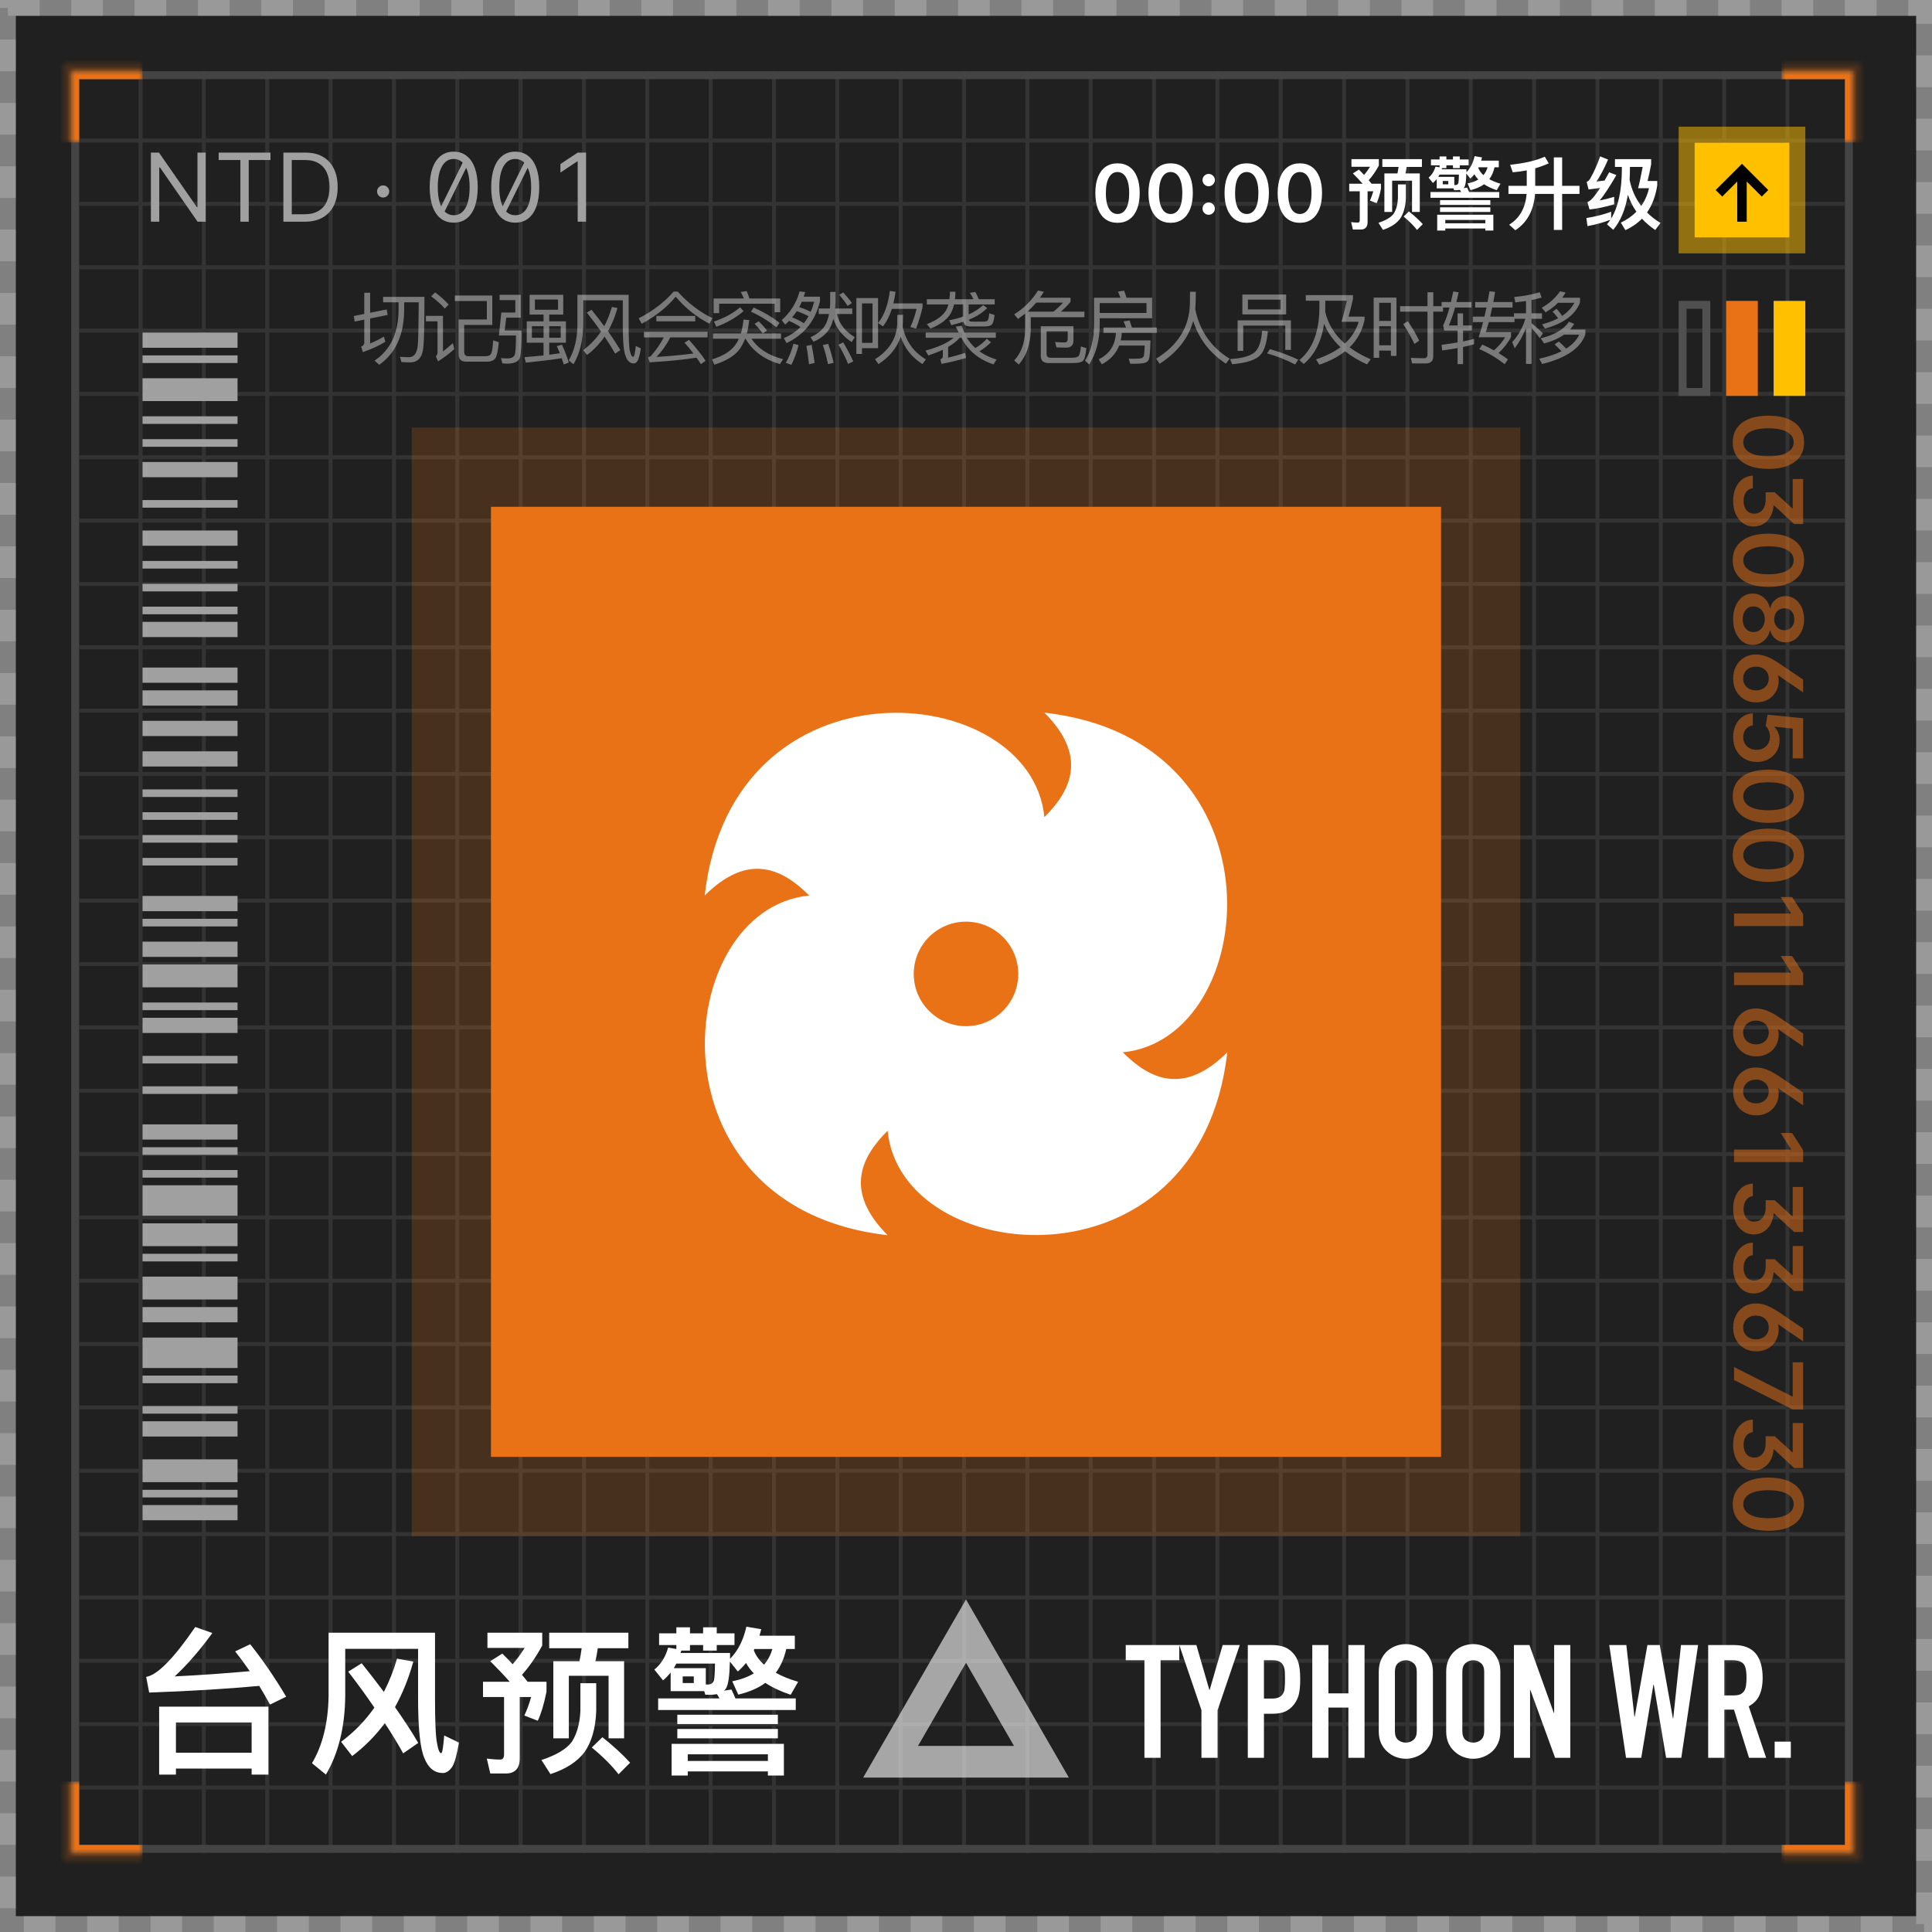 <svg width="244" height="244" viewBox="0 0 244 244" fill="none" xmlns="http://www.w3.org/2000/svg">
<rect x="0" y="0" width="244" height="244" fill="#808080" stroke="none"/>
<rect width="240" height="240" transform="translate(2 2)" fill="#202020"/>
<rect x="1" y="1" width="242" height="242" stroke="white" stroke-opacity="0.2" stroke-width="2" stroke-dasharray="4 4"/>
<line x1="9.5" y1="234" x2="9.5" y2="9" stroke="#444444"/>
<line x1="17.75" y1="234" x2="17.75" y2="9" stroke="#333333" stroke-width="0.5"/>
<line x1="25.75" y1="234" x2="25.75" y2="9" stroke="#333333" stroke-width="0.5"/>
<line x1="33.75" y1="234" x2="33.75" y2="9" stroke="#333333" stroke-width="0.5"/>
<line x1="41.75" y1="234" x2="41.75" y2="9" stroke="#333333" stroke-width="0.5"/>
<line x1="49.75" y1="234" x2="49.75" y2="9" stroke="#333333" stroke-width="0.5"/>
<line x1="57.75" y1="234" x2="57.75" y2="9" stroke="#333333" stroke-width="0.5"/>
<line x1="65.75" y1="234" x2="65.75" y2="9" stroke="#333333" stroke-width="0.5"/>
<line x1="73.75" y1="234" x2="73.75" y2="9" stroke="#333333" stroke-width="0.5"/>
<line x1="81.75" y1="234" x2="81.75" y2="9" stroke="#333333" stroke-width="0.5"/>
<line x1="89.75" y1="234" x2="89.75" y2="9" stroke="#333333" stroke-width="0.5"/>
<line x1="97.75" y1="234" x2="97.75" y2="9" stroke="#333333" stroke-width="0.5"/>
<line x1="105.75" y1="234" x2="105.75" y2="9" stroke="#333333" stroke-width="0.5"/>
<line x1="113.75" y1="234" x2="113.75" y2="9" stroke="#333333" stroke-width="0.5"/>
<line x1="121.75" y1="234" x2="121.75" y2="9" stroke="#333333" stroke-width="0.5"/>
<line x1="129.75" y1="234" x2="129.75" y2="9" stroke="#333333" stroke-width="0.5"/>
<line x1="137.75" y1="234" x2="137.75" y2="9" stroke="#333333" stroke-width="0.5"/>
<line x1="145.75" y1="234" x2="145.75" y2="9" stroke="#333333" stroke-width="0.5"/>
<line x1="153.75" y1="234" x2="153.75" y2="9" stroke="#333333" stroke-width="0.5"/>
<line x1="161.75" y1="234" x2="161.75" y2="9" stroke="#333333" stroke-width="0.5"/>
<line x1="169.75" y1="234" x2="169.75" y2="9" stroke="#333333" stroke-width="0.5"/>
<line x1="177.75" y1="234" x2="177.75" y2="9" stroke="#333333" stroke-width="0.5"/>
<line x1="185.75" y1="234" x2="185.75" y2="9" stroke="#333333" stroke-width="0.5"/>
<line x1="193.75" y1="234" x2="193.75" y2="9" stroke="#333333" stroke-width="0.5"/>
<line x1="201.75" y1="234" x2="201.75" y2="9" stroke="#333333" stroke-width="0.5"/>
<line x1="209.75" y1="234" x2="209.75" y2="9" stroke="#333333" stroke-width="0.5"/>
<line x1="217.75" y1="234" x2="217.75" y2="9" stroke="#333333" stroke-width="0.5"/>
<line x1="225.75" y1="234" x2="225.75" y2="9" stroke="#333333" stroke-width="0.5"/>
<line x1="233.5" y1="234" x2="233.5" y2="9" stroke="#444444"/>
<line x1="10" y1="9.5" x2="234" y2="9.5" stroke="#444444"/>
<line x1="10" y1="17.75" x2="233" y2="17.75" stroke="#333333" stroke-width="0.5"/>
<line x1="10" y1="25.75" x2="233" y2="25.75" stroke="#333333" stroke-width="0.5"/>
<line x1="10" y1="33.75" x2="233" y2="33.75" stroke="#333333" stroke-width="0.5"/>
<line x1="10" y1="41.75" x2="233" y2="41.75" stroke="#333333" stroke-width="0.5"/>
<line x1="10" y1="49.75" x2="233" y2="49.75" stroke="#333333" stroke-width="0.5"/>
<line x1="10" y1="57.75" x2="233" y2="57.75" stroke="#333333" stroke-width="0.5"/>
<line x1="10" y1="65.75" x2="233" y2="65.75" stroke="#333333" stroke-width="0.5"/>
<line x1="10" y1="73.75" x2="233" y2="73.75" stroke="#333333" stroke-width="0.5"/>
<line x1="10" y1="81.75" x2="233" y2="81.75" stroke="#333333" stroke-width="0.5"/>
<line x1="10" y1="89.75" x2="233" y2="89.75" stroke="#333333" stroke-width="0.5"/>
<line x1="10" y1="97.75" x2="233" y2="97.75" stroke="#333333" stroke-width="0.5"/>
<line x1="10" y1="105.75" x2="233" y2="105.75" stroke="#333333" stroke-width="0.5"/>
<line x1="10" y1="113.75" x2="233" y2="113.75" stroke="#333333" stroke-width="0.5"/>
<line x1="10" y1="121.75" x2="233" y2="121.75" stroke="#333333" stroke-width="0.5"/>
<line x1="10" y1="129.75" x2="233" y2="129.75" stroke="#333333" stroke-width="0.5"/>
<line x1="10" y1="137.75" x2="233" y2="137.75" stroke="#333333" stroke-width="0.5"/>
<line x1="10" y1="145.75" x2="233" y2="145.75" stroke="#333333" stroke-width="0.5"/>
<line x1="10" y1="153.75" x2="233" y2="153.75" stroke="#333333" stroke-width="0.5"/>
<line x1="10" y1="161.75" x2="233" y2="161.75" stroke="#333333" stroke-width="0.5"/>
<line x1="10" y1="169.75" x2="233" y2="169.75" stroke="#333333" stroke-width="0.5"/>
<line x1="10" y1="177.75" x2="233" y2="177.75" stroke="#333333" stroke-width="0.5"/>
<line x1="10" y1="185.75" x2="233" y2="185.75" stroke="#333333" stroke-width="0.5"/>
<line x1="10" y1="193.75" x2="233" y2="193.75" stroke="#333333" stroke-width="0.5"/>
<line x1="10" y1="201.75" x2="233" y2="201.75" stroke="#333333" stroke-width="0.5"/>
<line x1="10" y1="209.75" x2="233" y2="209.75" stroke="#333333" stroke-width="0.5"/>
<line x1="10" y1="217.75" x2="233" y2="217.75" stroke="#333333" stroke-width="0.5"/>
<line x1="10" y1="225.75" x2="233" y2="225.75" stroke="#333333" stroke-width="0.5"/>
<line x1="10" y1="233.5" x2="234" y2="233.5" stroke="#444444"/>
<mask id="path-60-inside-1_220_1137" fill="white">
<path d="M9 9H18V18H9V9Z"/>
</mask>
<path d="M9 9V8H8V9H9ZM9 10H18V8H9V10ZM10 18V9H8V18H10Z" fill="#EA7216" mask="url(#path-60-inside-1_220_1137)"/>
<mask id="path-62-inside-2_220_1137" fill="white">
<path d="M8 8H18V18H8V8Z"/>
</mask>
<path d="M8 8V7H7V8H8ZM8 9H18V7H8V9ZM9 18V8H7V18H9Z" fill="#EA7216" fill-opacity="0.2" mask="url(#path-62-inside-2_220_1137)"/>
<mask id="path-64-inside-3_220_1137" fill="white">
<path d="M234 9H225V18H234V9Z"/>
</mask>
<path d="M234 9V8H235V9H234ZM234 10H225V8H234V10ZM233 18V9H235V18H233Z" fill="#EA7216" mask="url(#path-64-inside-3_220_1137)"/>
<mask id="path-66-inside-4_220_1137" fill="white">
<path d="M235 8H225V18H235V8Z"/>
</mask>
<path d="M235 8V7H236V8H235ZM235 9H225V7H235V9ZM234 18V8H236V18H234Z" fill="#EA7216" fill-opacity="0.2" mask="url(#path-66-inside-4_220_1137)"/>
<mask id="path-68-inside-5_220_1137" fill="white">
<path d="M234 234H225V225H234V234Z"/>
</mask>
<path d="M234 234V235H235V234H234ZM234 233H225V235H234V233ZM233 225V234H235V225H233Z" fill="#EA7216" mask="url(#path-68-inside-5_220_1137)"/>
<mask id="path-70-inside-6_220_1137" fill="white">
<path d="M235 235H225V225H235V235Z"/>
</mask>
<path d="M235 235V236H236V235H235ZM235 234H225V236H235V234ZM234 225V235H236V225H234Z" fill="#EA7216" fill-opacity="0.2" mask="url(#path-70-inside-6_220_1137)"/>
<mask id="path-72-inside-7_220_1137" fill="white">
<path d="M9 234H18V225H9V234Z"/>
</mask>
<path d="M9 234V235H8V234H9ZM9 233H18V235H9V233ZM10 225V234H8V225H10Z" fill="#EA7216" mask="url(#path-72-inside-7_220_1137)"/>
<mask id="path-74-inside-8_220_1137" fill="white">
<path d="M8 235H18V225H8V235Z"/>
</mask>
<path d="M8 235V236H7V235H8ZM8 234H18V236H8V234ZM9 225V235H7V225H9Z" fill="#EA7216" fill-opacity="0.2" mask="url(#path-74-inside-8_220_1137)"/>
<path d="M25.977 19.273V28H24.954L20.199 21.148H20.114V28H19.057V19.273H20.079L24.852 26.142H24.938V19.273H25.977ZM27.615 20.21V19.273H34.16V20.21H31.416V28H30.359V20.21H27.615ZM38.484 28H35.791V19.273H38.604C39.45 19.273 40.175 19.447 40.777 19.797C41.379 20.143 41.841 20.642 42.162 21.293C42.483 21.94 42.644 22.716 42.644 23.619C42.644 24.528 42.481 25.311 42.158 25.967C41.834 26.621 41.362 27.124 40.743 27.476C40.124 27.825 39.371 28 38.484 28ZM36.848 27.062H38.416C39.138 27.062 39.736 26.923 40.21 26.645C40.685 26.366 41.038 25.97 41.271 25.456C41.504 24.942 41.621 24.329 41.621 23.619C41.621 22.915 41.506 22.308 41.276 21.8C41.045 21.288 40.702 20.896 40.244 20.624C39.787 20.348 39.217 20.21 38.535 20.21H36.848V27.062ZM48.388 24.949C48.178 24.949 47.997 24.874 47.847 24.723C47.696 24.572 47.621 24.392 47.621 24.182C47.621 23.972 47.696 23.791 47.847 23.641C47.997 23.49 48.178 23.415 48.388 23.415C48.598 23.415 48.778 23.49 48.929 23.641C49.08 23.791 49.155 23.972 49.155 24.182C49.155 24.321 49.119 24.449 49.048 24.565C48.98 24.682 48.888 24.776 48.771 24.847C48.658 24.915 48.53 24.949 48.388 24.949ZM58.613 20.176L59.158 20.619L55.954 27.114L55.443 26.619L58.613 20.176ZM57.3 28.119C56.658 28.119 56.111 27.945 55.66 27.595C55.208 27.243 54.863 26.733 54.624 26.065C54.386 25.395 54.266 24.585 54.266 23.636C54.266 22.693 54.386 21.888 54.624 21.22C54.866 20.55 55.212 20.038 55.664 19.686C56.119 19.331 56.664 19.153 57.3 19.153C57.937 19.153 58.481 19.331 58.932 19.686C59.387 20.038 59.734 20.55 59.972 21.22C60.214 21.888 60.334 22.693 60.334 23.636C60.334 24.585 60.215 25.395 59.977 26.065C59.738 26.733 59.393 27.243 58.941 27.595C58.489 27.945 57.943 28.119 57.3 28.119ZM57.3 27.182C57.937 27.182 58.431 26.875 58.783 26.261C59.136 25.648 59.312 24.773 59.312 23.636C59.312 22.881 59.231 22.237 59.069 21.706C58.91 21.175 58.68 20.77 58.379 20.491C58.08 20.213 57.721 20.074 57.3 20.074C56.67 20.074 56.177 20.385 55.822 21.007C55.467 21.626 55.289 22.503 55.289 23.636C55.289 24.392 55.369 25.034 55.528 25.562C55.687 26.091 55.916 26.493 56.214 26.768C56.515 27.044 56.877 27.182 57.3 27.182ZM66.382 20.176L66.928 20.619L63.723 27.114L63.212 26.619L66.382 20.176ZM65.07 28.119C64.428 28.119 63.881 27.945 63.429 27.595C62.978 27.243 62.633 26.733 62.394 26.065C62.155 25.395 62.036 24.585 62.036 23.636C62.036 22.693 62.155 21.888 62.394 21.22C62.635 20.55 62.982 20.038 63.434 19.686C63.888 19.331 64.434 19.153 65.07 19.153C65.706 19.153 66.25 19.331 66.702 19.686C67.157 20.038 67.503 20.55 67.742 21.22C67.983 21.888 68.104 22.693 68.104 23.636C68.104 24.585 67.985 25.395 67.746 26.065C67.507 26.733 67.162 27.243 66.711 27.595C66.259 27.945 65.712 28.119 65.07 28.119ZM65.07 27.182C65.706 27.182 66.201 26.875 66.553 26.261C66.905 25.648 67.081 24.773 67.081 23.636C67.081 22.881 67 22.237 66.838 21.706C66.679 21.175 66.449 20.77 66.148 20.491C65.85 20.213 65.49 20.074 65.07 20.074C64.439 20.074 63.946 20.385 63.591 21.007C63.236 21.626 63.059 22.503 63.059 23.636C63.059 24.392 63.138 25.034 63.297 25.562C63.456 26.091 63.685 26.493 63.983 26.768C64.284 27.044 64.647 27.182 65.07 27.182ZM74.016 19.273V28H72.959V20.381H72.908L70.777 21.796V20.722L72.959 19.273H74.016Z" fill="#A0A0A0"/>
<rect x="214" y="18" width="12" height="12" fill="#FFC000"/>
<rect x="213" y="17" width="14" height="14" stroke="#FFC000" stroke-opacity="0.5" stroke-width="2"/>
<path d="M219.402 28V22.925L217.509 24.825L216.678 24.001L220.002 20.685L223.319 24.001L222.502 24.825L220.602 22.925V28H219.402Z" fill="black"/>
<rect x="62" y="64" width="120" height="120" fill="#EA7216"/>
<rect x="57" y="59" width="130" height="130" stroke="#EA7216" stroke-opacity="0.2" stroke-width="10"/>
<path d="M33.9 215.54H20.1V224.12H22.22V223.36H31.78V224.12H33.9V215.54ZM22.22 221.36V217.54H31.78V221.36H22.22ZM18.84 213.76C23.94 213.58 28.58 213.3 32.74 212.92C33.2 213.68 33.66 214.46 34.1 215.28L36.14 214.28C34.7 211.86 33.2 209.66 31.6 207.66L29.7 208.56C30.32 209.34 30.94 210.18 31.54 211.06C28.46 211.34 25.3 211.56 22.06 211.72C23.7 210.2 25.28 208.36 26.82 206.24L24.66 205.48C21.94 209.46 19.86 211.56 18.46 211.78L18.84 213.76ZM45.68 210.06L43.98 211.12C45.18 212.68 46.28 214.18 47.28 215.66C46.14 217.3 44.74 218.74 43.08 219.98L44.48 221.78C46.04 220.6 47.42 219.22 48.6 217.62C49.46 218.94 50.24 220.2 50.92 221.44L52.82 220.12C52.02 218.74 51.04 217.24 49.88 215.6C50.84 213.88 51.62 211.96 52.2 209.84L50.14 209.48C49.72 210.96 49.16 212.36 48.48 213.68C47.62 212.52 46.68 211.32 45.68 210.06ZM41.5 206.2V214.2C41.44 217.6 40.74 220.44 39.4 222.68L41.16 224.12C42.74 221.44 43.56 218.14 43.6 214.2V208.24H52.8V214.46C52.8 218.26 53.06 220.76 53.58 222C54.08 223.28 54.86 223.92 55.94 223.92C56.36 223.92 56.74 223.66 57.1 223.16C57.42 222.66 57.7 221.64 57.96 220.08L56.1 219.18C55.98 220.66 55.86 221.42 55.72 221.42C55.52 221.42 55.34 221 55.2 220.18C55.02 219.34 54.94 217.42 54.94 214.46V206.2H41.5ZM69.36 206.2V208.16H73.46C73.38 208.72 73.3 209.28 73.18 209.8H69.88V219.54H71.84V211.64H76.86V219.54H78.82V209.8H75.2C75.32 209.28 75.42 208.72 75.5 208.16H79.36V206.2H69.36ZM76.08 219.4L74.74 220.7C76.2 221.9 77.32 223.04 78.12 224.08L79.58 222.62C78.62 221.56 77.44 220.48 76.08 219.4ZM73.3 212.58V216.1C73.22 217.7 72.86 218.98 72.22 219.98C71.54 220.9 70.26 221.66 68.38 222.28L69.52 224.06C71.48 223.42 72.92 222.48 73.82 221.28C74.72 220 75.22 218.26 75.3 216.1V212.58H73.3ZM63.44 208.84L61.92 209.8C62.84 210.72 63.66 211.58 64.38 212.4H61V214.32H63.66V221.58C63.66 222 63.5 222.22 63.18 222.22C62.64 222.22 62.08 222.18 61.48 222.1L61.92 223.98H63.88C65.04 223.98 65.64 223.34 65.64 222.08V214.32H67.08C66.82 215.22 66.54 216 66.22 216.66L67.92 217.32C68.34 216.44 68.7 215.22 69.02 213.66V212.4H66.64C66.42 212.12 66.18 211.82 65.92 211.52C66.84 210.5 67.7 209.26 68.48 207.82V206.2H61.56V208.12H66.26C65.78 208.88 65.28 209.58 64.74 210.18C64.34 209.74 63.92 209.3 63.44 208.84ZM83.24 206.28V207.76H85.42V208.26L84.38 208.08C84.06 209.24 83.48 210.18 82.64 210.86L83.74 212.22C84.08 211.94 84.4 211.6 84.7 211.24V213.58H88.94L89.08 214.04H89.9C90.1 214.02 90.32 214 90.54 213.96C90.66 214.12 90.76 214.3 90.86 214.5H83.12V215.96H100.5V214.5H92.88C92.72 214.1 92.54 213.72 92.38 213.38L91.44 213.52C91.54 213.44 91.62 213.34 91.7 213.22C91.98 212.76 92.14 211.64 92.18 209.84L93.18 211.1C93.54 210.78 93.9 210.42 94.22 210.02C94.46 210.48 94.8 210.92 95.2 211.34C94.48 211.78 93.56 212.12 92.48 212.34L93.24 214.02C94.58 213.7 95.72 213.22 96.66 212.54C97.54 213.12 98.6 213.62 99.86 214.04L100.8 212.4C99.7 212.08 98.76 211.7 97.98 211.26C98.6 210.42 99.04 209.42 99.3 208.26H100.38V206.58H95.92C96 206.32 96.06 206.04 96.14 205.76L94.26 205.44C93.9 207.1 93.22 208.46 92.2 209.5V208.76H85.96C85.98 208.68 86 208.58 86.04 208.46H87.14V207.76H88.8V208.46H90.52V207.76H92.76V206.28H90.52V205.52H88.8V206.28H87.14V205.52H85.42V206.28H83.24ZM89.14 212.74V210.68H85.1C85.2 210.5 85.3 210.3 85.42 210.1H90.3C90.28 211.22 90.24 211.92 90.16 212.24C90.06 212.54 89.84 212.7 89.52 212.74H89.14ZM87.62 212.56H86.22V211.72H87.62V212.56ZM95.28 208.26H97.54C97.34 209 96.98 209.66 96.5 210.24C95.9 209.7 95.46 209.1 95.2 208.42C95.22 208.38 95.24 208.32 95.28 208.26ZM85.54 216.56V217.74H98.24V216.56H85.54ZM85.54 218.36V219.54H98.24V218.36H85.54ZM99 220.24H84.82V224.24H86.86V223.72H96.98V224.24H99V220.24ZM86.86 222.4V221.56H96.98V222.4H86.86Z" fill="white"/>
<path d="M144.534 222V209.68H142.174V207.76H148.934V209.68H146.574V222H144.534ZM151.735 222V215.98L148.935 207.76H151.095L152.735 213.42H152.775L154.415 207.76H156.575L153.775 215.98V222H151.735ZM157.589 222V207.76H160.649C161.209 207.76 161.702 207.833 162.129 207.98C162.556 208.127 162.942 208.387 163.289 208.76C163.636 209.133 163.876 209.573 164.009 210.08C164.142 210.573 164.209 211.247 164.209 212.1C164.209 212.74 164.169 213.28 164.089 213.72C164.022 214.16 163.869 214.573 163.629 214.96C163.349 215.427 162.976 215.793 162.509 216.06C162.042 216.313 161.429 216.44 160.669 216.44H159.629V222H157.589ZM159.629 209.68V214.52H160.609C161.022 214.52 161.342 214.46 161.569 214.34C161.796 214.22 161.962 214.053 162.069 213.84C162.176 213.64 162.236 213.393 162.249 213.1C162.276 212.807 162.289 212.48 162.289 212.12C162.289 211.787 162.282 211.473 162.269 211.18C162.256 210.873 162.196 210.607 162.089 210.38C161.982 210.153 161.822 209.98 161.609 209.86C161.396 209.74 161.089 209.68 160.689 209.68H159.629ZM165.733 222V207.76H167.773V213.86H170.293V207.76H172.333V222H170.293V215.66H167.773V222H165.733ZM174.129 211.12C174.129 210.547 174.229 210.04 174.429 209.6C174.629 209.16 174.896 208.793 175.229 208.5C175.549 208.22 175.909 208.007 176.309 207.86C176.722 207.713 177.136 207.64 177.549 207.64C177.962 207.64 178.369 207.713 178.769 207.86C179.182 208.007 179.556 208.22 179.889 208.5C180.209 208.793 180.469 209.16 180.669 209.6C180.869 210.04 180.969 210.547 180.969 211.12V218.64C180.969 219.24 180.869 219.753 180.669 220.18C180.469 220.607 180.209 220.96 179.889 221.24C179.556 221.533 179.182 221.753 178.769 221.9C178.369 222.047 177.962 222.12 177.549 222.12C177.136 222.12 176.722 222.047 176.309 221.9C175.909 221.753 175.549 221.533 175.229 221.24C174.896 220.96 174.629 220.607 174.429 220.18C174.229 219.753 174.129 219.24 174.129 218.64V211.12ZM176.169 218.64C176.169 219.133 176.302 219.5 176.569 219.74C176.849 219.967 177.176 220.08 177.549 220.08C177.922 220.08 178.242 219.967 178.509 219.74C178.789 219.5 178.929 219.133 178.929 218.64V211.12C178.929 210.627 178.789 210.267 178.509 210.04C178.242 209.8 177.922 209.68 177.549 209.68C177.176 209.68 176.849 209.8 176.569 210.04C176.302 210.267 176.169 210.627 176.169 211.12V218.64ZM182.645 211.12C182.645 210.547 182.745 210.04 182.945 209.6C183.145 209.16 183.411 208.793 183.745 208.5C184.065 208.22 184.425 208.007 184.825 207.86C185.238 207.713 185.651 207.64 186.065 207.64C186.478 207.64 186.885 207.713 187.285 207.86C187.698 208.007 188.071 208.22 188.405 208.5C188.725 208.793 188.985 209.16 189.185 209.6C189.385 210.04 189.485 210.547 189.485 211.12V218.64C189.485 219.24 189.385 219.753 189.185 220.18C188.985 220.607 188.725 220.96 188.405 221.24C188.071 221.533 187.698 221.753 187.285 221.9C186.885 222.047 186.478 222.12 186.065 222.12C185.651 222.12 185.238 222.047 184.825 221.9C184.425 221.753 184.065 221.533 183.745 221.24C183.411 220.96 183.145 220.607 182.945 220.18C182.745 219.753 182.645 219.24 182.645 218.64V211.12ZM184.685 218.64C184.685 219.133 184.818 219.5 185.085 219.74C185.365 219.967 185.691 220.08 186.065 220.08C186.438 220.08 186.758 219.967 187.025 219.74C187.305 219.5 187.445 219.133 187.445 218.64V211.12C187.445 210.627 187.305 210.267 187.025 210.04C186.758 209.8 186.438 209.68 186.065 209.68C185.691 209.68 185.365 209.8 185.085 210.04C184.818 210.267 184.685 210.627 184.685 211.12V218.64ZM191.2 222V207.76H193.16L196.24 216.34H196.28V207.76H198.32V222H196.4L193.28 213.44H193.24V222H191.2ZM214.458 207.76L212.338 222H210.418L208.858 212.76H208.818L207.278 222H205.358L203.238 207.76H205.398L206.418 216.8H206.458L208.058 207.76H209.618L211.278 217.02H211.318L212.298 207.76H214.458ZM217.773 209.68V214.12H218.933C219.293 214.12 219.58 214.073 219.793 213.98C220.007 213.873 220.173 213.727 220.293 213.54C220.4 213.353 220.473 213.127 220.513 212.86C220.553 212.58 220.573 212.26 220.573 211.9C220.573 211.54 220.553 211.227 220.513 210.96C220.473 210.68 220.393 210.44 220.273 210.24C220.02 209.867 219.54 209.68 218.833 209.68H217.773ZM215.733 222V207.76H219.013C221.413 207.76 222.613 209.153 222.613 211.94C222.613 212.78 222.48 213.493 222.213 214.08C221.96 214.667 221.507 215.14 220.853 215.5L223.053 222H220.893L218.993 215.92H217.773V222H215.733ZM224.129 222V219.96H226.169V222H224.129Z" fill="white"/>
<path d="M50.335 38.18V39.2C50.305 42.11 49.295 44.22 47.305 45.54L47.895 46.07C49.955 44.62 51.005 42.33 51.045 39.2V38.18H52.885C52.865 41.2 52.825 43 52.765 43.6C52.665 44.6 52.295 45.11 51.665 45.11C51.345 45.11 50.955 45.09 50.515 45.07L50.695 45.73C51.195 45.75 51.555 45.77 51.775 45.77C52.775 45.77 53.345 45.14 53.465 43.88C53.555 43.07 53.605 40.94 53.605 37.49H48.385V38.18H50.335ZM48.835 39.08L46.745 39.5V36.97H46.005V39.65L44.685 39.91L44.795 40.61L46.005 40.37V43.26C46.005 43.5 45.875 43.67 45.615 43.77L45.825 44.47C46.965 44.08 47.905 43.64 48.665 43.16L48.485 42.51C47.905 42.85 47.325 43.14 46.745 43.38V40.22L48.955 39.78L48.835 39.08ZM62.995 43.22L62.285 42.98C62.235 43.78 62.165 44.31 62.065 44.58C61.955 44.85 61.705 44.99 61.315 44.99H59.135C58.795 44.98 58.625 44.8 58.625 44.46V41.04H62.175V37.32H57.445V38.02H61.485V40.35H57.925V44.72C57.925 45.36 58.235 45.68 58.855 45.68H61.445C62.005 45.68 62.385 45.52 62.575 45.22C62.765 44.91 62.905 44.24 62.995 43.22ZM54.955 36.93L54.455 37.42C55.175 37.96 55.755 38.48 56.175 38.97L56.665 38.47C56.205 37.95 55.635 37.44 54.955 36.93ZM53.785 39.89V40.58H55.255V44.57C55.255 44.73 55.185 44.87 55.045 44.99L55.325 45.64C56.045 45.18 56.735 44.67 57.375 44.09L57.195 43.33C56.755 43.73 56.335 44.09 55.945 44.39V39.89H53.785ZM66.525 40.58V43.28H68.645V44.89C67.865 44.97 67.055 45.05 66.235 45.11L66.405 45.8C68.005 45.64 69.525 45.46 70.945 45.24C71.035 45.5 71.125 45.76 71.205 46.03L71.835 45.79C71.635 45.11 71.345 44.35 70.975 43.53L70.325 43.71C70.455 44.01 70.585 44.31 70.705 44.61C70.275 44.67 69.825 44.74 69.365 44.8V43.28H71.475V40.58H69.365V39.73H71.135V37.23H66.885V39.73H68.645V40.58H66.525ZM70.815 42.66H69.365V41.2H70.815V42.66ZM68.645 42.66H67.175V41.2H68.645V42.66ZM63.935 40.12H65.765V37.23H63.095V37.9H65.085V39.47H63.315L63.005 42.37H65.165C65.165 43.56 65.115 44.34 65.035 44.72C64.945 45.08 64.615 45.27 64.055 45.27C63.795 45.27 63.535 45.25 63.275 45.23L63.445 45.89C63.705 45.91 63.955 45.93 64.215 45.93C65.085 45.89 65.585 45.59 65.705 45.02C65.805 44.5 65.865 43.4 65.865 41.74H63.735L63.935 40.12ZM70.475 39.12H67.555V37.83H70.475V39.12ZM74.705 39.12L74.115 39.48C74.765 40.3 75.365 41.09 75.905 41.86C75.305 42.76 74.555 43.54 73.665 44.22L74.145 44.83C75.005 44.18 75.735 43.41 76.355 42.51C76.855 43.25 77.295 43.97 77.695 44.66L78.345 44.22C77.915 43.49 77.395 42.69 76.785 41.83C77.285 40.95 77.685 39.97 77.985 38.89L77.275 38.77C77.035 39.63 76.715 40.44 76.315 41.19C75.825 40.53 75.285 39.84 74.705 39.12ZM72.925 37.23V41.11C72.895 42.87 72.525 44.34 71.825 45.51L72.425 46C73.215 44.68 73.625 43.05 73.645 41.11V37.93H78.655V41.23C78.655 43.11 78.765 44.35 79.005 44.96C79.225 45.58 79.565 45.9 80.045 45.9C80.225 45.9 80.395 45.78 80.545 45.54C80.685 45.26 80.815 44.75 80.935 44L80.295 43.69C80.205 44.6 80.095 45.06 79.965 45.06C79.805 45.06 79.675 44.83 79.565 44.38C79.445 43.92 79.395 42.87 79.395 41.23V37.23H72.925ZM85.075 36.83C83.895 38.18 82.425 39.3 80.665 40.2L81.045 40.89C82.825 39.93 84.255 38.79 85.335 37.47C86.515 38.87 87.925 40.01 89.585 40.88L89.975 40.19C88.325 39.37 86.865 38.25 85.595 36.83H85.075ZM82.895 39.9V40.58H87.805V39.9H82.895ZM81.325 41.91V42.61H83.835C83.405 43.43 82.865 44.2 82.225 44.94C82.145 45.02 82.025 45.08 81.845 45.13L82.045 45.76C84.435 45.62 86.405 45.42 87.965 45.17C88.165 45.45 88.345 45.72 88.515 45.99L89.115 45.57C88.625 44.82 87.925 43.94 87.015 42.92L86.455 43.28C86.865 43.74 87.235 44.2 87.575 44.64C86.095 44.84 84.545 44.98 82.915 45.08C83.595 44.37 84.175 43.55 84.655 42.61H89.365V41.91H81.325ZM95.185 38.84L94.835 39.37C95.935 39.85 97.015 40.51 98.075 41.34L98.455 40.76C97.465 40.01 96.375 39.37 95.185 38.84ZM93.475 38.81C92.605 39.56 91.505 40.16 90.165 40.61L90.475 41.27C91.855 40.75 92.995 40.09 93.905 39.3L93.475 38.81ZM95.815 40.57L95.295 40.9C95.725 41.34 96.065 41.74 96.325 42.11H94.325C94.465 41.59 94.555 41.03 94.615 40.42L93.895 40.36C93.835 41.01 93.725 41.59 93.565 42.11H90.045V42.78H93.315C93.175 43.1 93.005 43.38 92.815 43.64C92.225 44.4 91.265 44.98 89.925 45.39L90.215 46.06C91.735 45.58 92.795 44.93 93.395 44.11C93.675 43.73 93.905 43.28 94.105 42.78H94.155C95.085 44.36 96.535 45.42 98.505 45.98L98.895 45.36C97.075 44.9 95.745 44.04 94.905 42.78H98.635V42.11H96.345L96.865 41.75C96.625 41.41 96.275 41.02 95.815 40.57ZM98.535 37.7H94.655C94.535 37.35 94.415 37.04 94.295 36.76L93.545 36.88C93.695 37.13 93.825 37.4 93.945 37.7H90.125V39.55H90.825V38.36H97.835V39.43H98.535V37.7ZM106.495 36.93L105.985 37.24C106.435 37.75 106.785 38.22 107.045 38.64L107.585 38.27C107.325 37.89 106.955 37.44 106.495 36.93ZM104.845 36.87V38.17C104.845 38.44 104.825 38.7 104.805 38.96H103.395V39.66H104.705C104.605 40.14 104.475 40.56 104.295 40.94C103.935 41.62 103.285 42.17 102.365 42.59L102.735 43.16C103.705 42.74 104.405 42.15 104.825 41.41C104.995 41.08 105.135 40.7 105.255 40.28C105.645 41.48 106.415 42.46 107.565 43.2L107.955 42.58C106.755 41.87 105.995 40.9 105.695 39.66H107.635V38.96H105.475C105.495 38.71 105.505 38.45 105.515 38.17V36.87H104.845ZM100.215 43.41C99.945 44.38 99.625 45.18 99.245 45.82L99.945 46.07C100.315 45.35 100.615 44.53 100.855 43.59L100.215 43.41ZM102.505 43.55L101.835 43.69C101.975 44.36 102.085 45.13 102.175 46L102.885 45.84C102.765 45.02 102.645 44.25 102.505 43.55ZM104.595 43.43L103.915 43.58C104.175 44.27 104.385 45.07 104.565 45.99L105.285 45.82C105.085 44.96 104.855 44.17 104.595 43.43ZM106.495 43.24L105.885 43.53C106.325 44.25 106.735 45.06 107.115 45.96L107.765 45.64C107.365 44.77 106.935 43.97 106.495 43.24ZM100.625 39.3C101.125 39.46 101.625 39.68 102.115 39.94C101.945 40.24 101.745 40.54 101.525 40.82C101.065 40.54 100.575 40.29 100.045 40.08C100.245 39.84 100.445 39.58 100.625 39.3ZM102.385 39.38C101.925 39.14 101.435 38.95 100.935 38.79C101.055 38.57 101.165 38.34 101.265 38.11H102.825C102.705 38.55 102.565 38.98 102.385 39.38ZM101.505 37.47C101.565 37.28 101.625 37.09 101.685 36.89L100.985 36.8C100.595 38.23 99.845 39.44 98.725 40.43L99.165 41C99.325 40.86 99.485 40.7 99.645 40.53C100.135 40.73 100.615 40.99 101.095 41.3C100.525 41.88 99.825 42.35 98.995 42.7L99.335 43.33C101.555 42.28 102.965 40.52 103.555 38.06V37.47H101.505ZM112.635 39.01H115.755C115.555 39.86 115.295 40.62 114.975 41.3L115.695 41.51C116.035 40.61 116.305 39.71 116.515 38.79V38.32H112.825C112.935 37.86 113.025 37.37 113.105 36.85L112.385 36.74C112.165 38.47 111.675 39.82 110.905 40.8L111.505 41.22C111.965 40.66 112.345 39.92 112.635 39.01ZM110.895 37.64H108.155V44.7H108.865V43.97H110.895V37.64ZM108.865 43.3V38.32H110.195V43.3H108.865ZM114.045 39.76H113.325C113.325 40.01 113.315 40.36 113.315 40.82C113.255 42.72 112.315 44.24 110.515 45.36L110.945 45.99C112.365 45.06 113.305 43.9 113.755 42.51C114.225 43.95 115.135 45.11 116.495 45.98L116.935 45.39C115.365 44.45 114.385 43.07 114.005 41.26C114.025 40.85 114.045 40.35 114.045 39.76ZM119.975 36.84C119.965 37.16 119.945 37.48 119.905 37.79H117.055V38.45H119.775C119.705 38.7 119.615 38.93 119.505 39.15C119.105 39.87 118.285 40.46 117.055 40.94L117.515 41.5C118.915 40.93 119.815 40.2 120.205 39.32C120.325 39.05 120.415 38.76 120.495 38.45H121.645V39.98C121.085 40.18 120.495 40.33 119.875 40.45L120.145 41.07C120.705 40.93 121.215 40.78 121.675 40.63C121.745 41.03 122.025 41.23 122.515 41.23H124.405C124.765 41.23 125.035 41.16 125.205 41.04C125.405 40.89 125.535 40.47 125.605 39.78L124.935 39.57C124.895 40.08 124.825 40.39 124.705 40.5C124.625 40.58 124.475 40.62 124.275 40.62H122.715C122.525 40.62 122.405 40.54 122.355 40.38C122.555 40.29 122.755 40.2 122.945 40.12C123.585 39.81 124.155 39.41 124.675 38.91L124.175 38.53C123.665 38.99 123.055 39.39 122.335 39.71V38.45H125.625V37.79H123.615C123.475 37.45 123.335 37.14 123.175 36.87L122.485 36.99C122.645 37.23 122.805 37.49 122.945 37.79H120.605C120.645 37.49 120.665 37.18 120.665 36.84H119.975ZM116.905 42V42.66H120.435C119.675 43.31 118.495 43.85 116.875 44.28L117.245 44.89C117.915 44.67 118.525 44.43 119.075 44.17V45C119.075 45.17 118.965 45.3 118.765 45.38L118.905 45.96C120.115 45.72 121.145 45.47 122.005 45.21L121.895 44.57C121.225 44.79 120.505 44.99 119.745 45.17V43.82C120.345 43.46 120.835 43.08 121.215 42.66H121.425C122.245 44.27 123.595 45.39 125.465 46.02L125.865 45.41C125.035 45.16 124.315 44.81 123.695 44.37C124.255 44.03 124.735 43.65 125.155 43.23L124.635 42.78C124.235 43.22 123.755 43.61 123.185 43.96C122.765 43.58 122.405 43.15 122.105 42.66H125.765V42H121.795C121.675 41.68 121.565 41.39 121.445 41.14L120.695 41.25C120.835 41.48 120.955 41.73 121.075 42H116.905ZM131.095 36.69C130.315 37.93 129.305 38.94 128.085 39.7L128.565 40.28C128.865 40.07 129.165 39.85 129.465 39.61V41.69C129.425 43.33 128.965 44.6 128.085 45.52L128.665 46.04C129.625 44.95 130.135 43.5 130.185 41.69V40.06H136.955V39.36H133.985C134.385 39.02 134.795 38.6 135.205 38.12V37.6H131.345C131.515 37.36 131.675 37.11 131.835 36.85L131.095 36.69ZM133.045 39.36H129.765C130.155 39.01 130.525 38.63 130.875 38.22H134.265C133.865 38.65 133.455 39.03 133.045 39.36ZM134.845 41.84V42.77C134.845 43.09 134.715 43.25 134.455 43.25C134.095 43.25 133.695 43.23 133.255 43.19L133.425 43.87C133.845 43.89 134.275 43.9 134.715 43.9C135.285 43.88 135.575 43.57 135.575 42.99V41.2H131.445V44.95C131.445 45.55 131.765 45.85 132.425 45.85H135.585C136.155 45.85 136.545 45.76 136.745 45.6C136.965 45.4 137.115 44.85 137.205 43.97L136.515 43.75C136.455 44.33 136.375 44.72 136.255 44.92C136.145 45.09 135.855 45.18 135.395 45.18H132.715C132.355 45.18 132.175 45.02 132.175 44.71V41.84H134.845ZM140.935 42.04C140.845 43.6 140.125 44.71 138.765 45.38L139.155 46.01C140.215 45.45 140.945 44.66 141.345 43.64H144.575C144.535 44.36 144.495 44.8 144.465 44.94C144.425 45.07 144.325 45.17 144.175 45.23C144.015 45.28 143.665 45.31 143.125 45.31C142.945 45.31 142.755 45.3 142.555 45.29L142.745 45.94H142.945C143.785 45.94 144.335 45.9 144.595 45.82C144.855 45.74 145.025 45.59 145.105 45.36C145.195 45.12 145.265 44.33 145.305 42.99H141.545C141.615 42.7 141.655 42.38 141.675 42.04H146.095V41.36H142.955C142.855 41.04 142.755 40.74 142.655 40.47L141.895 40.59C142.005 40.82 142.105 41.08 142.205 41.36H139.365V42.04H140.935ZM144.795 38.28V39.53H138.885V38.28H144.795ZM138.885 40.19H145.505V37.6H142.275C142.175 37.27 142.065 36.97 141.965 36.71L141.185 36.83C141.305 37.07 141.405 37.32 141.505 37.6H138.165V41.07C138.155 42.9 137.775 44.39 137.025 45.55L137.555 46.03C138.435 44.65 138.875 42.99 138.885 41.07V40.19ZM151.025 36.85H150.295C150.295 37.23 150.285 37.76 150.275 38.44C150.185 41.32 148.765 43.61 146.015 45.3L146.455 45.94C148.675 44.51 150.095 42.71 150.695 40.53C151.405 42.79 152.785 44.59 154.825 45.93L155.295 45.3C152.965 43.87 151.515 41.79 150.955 39.07C150.995 38.45 151.025 37.71 151.025 36.85ZM163.035 40.46H156.305V44.31H157.015V41.12H162.325V44.19H163.035V40.46ZM156.905 37.2V39.71H162.435V37.2H156.905ZM161.735 39.08H157.605V37.84H161.735V39.08ZM159.395 41.77C159.315 43 159.035 43.87 158.575 44.38C158.045 44.93 156.965 45.25 155.345 45.35L155.625 46C157.485 45.83 158.675 45.43 159.195 44.81C159.675 44.29 159.985 43.3 160.125 41.83L159.395 41.77ZM160.385 44.09L160.025 44.63C161.235 44.97 162.415 45.43 163.565 46.03L163.955 45.43C162.875 44.91 161.685 44.46 160.385 44.09ZM166.635 37.98V38.9C166.605 41.92 165.765 44.11 164.105 45.48L164.655 45.97C166.035 44.81 166.895 43.11 167.225 40.89C167.675 41.99 168.365 42.97 169.295 43.85C168.475 44.46 167.445 44.97 166.205 45.39L166.625 46.06C167.915 45.62 169.005 45.06 169.885 44.36C170.645 44.98 171.565 45.53 172.645 46.02L173.115 45.38C172.095 44.94 171.205 44.43 170.445 43.87C171.415 42.93 172.045 41.77 172.335 40.41V39.99H170.315C170.495 39.36 170.685 38.61 170.875 37.74V37.27H164.915V37.98H166.635ZM169.845 43.39C168.545 42.27 167.725 40.93 167.365 39.37C167.365 39.21 167.375 39.06 167.375 38.9V37.98H170.085C169.845 39.16 169.615 40.04 169.415 40.64H171.585C171.285 41.68 170.705 42.6 169.845 43.39ZM176.365 37.58H173.485V45.19H174.185V44.28H175.665V44.95H176.365V37.58ZM174.185 43.61V41.2H175.665V43.61H174.185ZM174.185 40.53V38.24H175.665V40.53H174.185ZM177.805 40.56L177.215 40.93C177.815 41.85 178.285 42.69 178.635 43.44L179.235 43.02C178.905 42.32 178.425 41.5 177.805 40.56ZM180.085 45.9C180.705 45.9 181.015 45.58 181.015 44.95V39.36H182.245V38.67H181.015V36.91H180.285V38.67H176.825V39.36H180.285V44.77C180.285 45.08 180.135 45.24 179.845 45.24C179.315 45.24 178.765 45.22 178.185 45.2L178.335 45.9H180.085ZM184.085 39.58V41.1H182.985C183.265 40.45 183.525 39.7 183.765 38.84H185.845V38.14H183.945C184.035 37.75 184.125 37.34 184.215 36.91L183.535 36.81C183.435 37.27 183.345 37.72 183.245 38.14H182.065V38.84H183.065C182.815 39.76 182.545 40.51 182.255 41.11L182.405 41.75H184.085V43.25C183.445 43.36 182.775 43.46 182.055 43.55L182.145 44.26C182.825 44.17 183.465 44.07 184.085 43.96V45.99H184.775V43.82C185.255 43.72 185.715 43.6 186.165 43.48V42.8C185.725 42.91 185.265 43.02 184.775 43.12V41.75H185.885V41.1H184.775V39.58H184.085ZM186.305 38.14V38.84H187.735C187.655 39.22 187.565 39.6 187.475 39.99H186.015V40.68H187.305C187.135 41.34 186.945 41.97 186.745 42.59H190.095C189.745 43.17 189.275 43.72 188.675 44.25C188.215 43.99 187.725 43.74 187.205 43.52L186.825 44.09C187.925 44.55 188.995 45.19 190.035 45.99L190.435 45.38C190.065 45.1 189.675 44.84 189.265 44.59C189.975 43.91 190.495 43.23 190.835 42.55V41.95H187.645C187.775 41.56 187.905 41.14 188.025 40.68H191.275V39.99H188.195L188.455 38.84H191.025V38.14H188.595C188.675 37.73 188.745 37.3 188.825 36.86L188.115 36.79C188.035 37.25 187.955 37.7 187.875 38.14H186.305ZM191.375 38.19C191.845 38.14 192.295 38.08 192.725 38.02V39.57H191.205V40.26H192.645C192.315 41.36 191.765 42.34 190.985 43.21L191.295 43.99C191.895 43.21 192.365 42.35 192.725 41.41V45.96H193.425V41.43C193.715 41.74 194.065 42.16 194.465 42.7L194.865 42.1C194.375 41.62 193.895 41.19 193.425 40.81V40.26H194.745V39.57H193.425V37.89C193.875 37.8 194.305 37.7 194.705 37.58L194.455 36.9C193.515 37.2 192.445 37.4 191.235 37.51L191.375 38.19ZM198.155 40.63C197.495 41.61 196.305 42.31 194.575 42.73L195.015 43.38C196.005 43.11 196.845 42.74 197.525 42.27H199.445C199.125 42.95 198.575 43.54 197.805 44.03C197.505 43.71 197.195 43.41 196.865 43.13L196.345 43.49L197.215 44.36C196.455 44.74 195.515 45.06 194.395 45.3L194.765 45.97C197.785 45.23 199.605 43.98 200.225 42.23V41.62H198.275C198.475 41.4 198.655 41.16 198.815 40.91L198.155 40.63ZM197.735 36.94L197.025 36.79C196.405 37.67 195.635 38.36 194.715 38.86L195.195 39.44C195.775 39.11 196.305 38.71 196.765 38.24H198.835C198.495 38.88 197.975 39.44 197.285 39.9C197.105 39.6 196.875 39.3 196.575 39L196.075 39.37C196.275 39.55 196.515 39.82 196.785 40.2C196.205 40.5 195.535 40.76 194.755 40.96L195.115 41.5C197.495 40.84 198.965 39.74 199.545 38.2V37.6H197.305C197.455 37.39 197.595 37.17 197.735 36.94Z" fill="white" fill-opacity="0.4"/>
<path d="M218.834 55.858C218.834 55.156 219.011 54.554 219.366 54.051C219.724 53.551 220.24 53.166 220.913 52.896C221.589 52.629 222.403 52.496 223.355 52.496C224.307 52.498 225.116 52.633 225.784 52.901C226.455 53.17 226.966 53.555 227.318 54.055C227.67 54.558 227.847 55.159 227.847 55.858C227.847 56.557 227.67 57.158 227.318 57.66C226.966 58.163 226.455 58.548 225.784 58.815C225.114 59.085 224.304 59.22 223.355 59.22C222.401 59.22 221.585 59.085 220.909 58.815C220.236 58.548 219.722 58.163 219.366 57.66C219.011 57.16 218.834 56.56 218.834 55.858ZM220.168 55.858C220.168 56.403 220.436 56.834 220.973 57.149C221.513 57.467 222.307 57.626 223.355 57.626C224.048 57.626 224.631 57.554 225.102 57.409C225.574 57.264 225.929 57.06 226.168 56.795C226.409 56.531 226.53 56.219 226.53 55.858C226.53 55.315 226.26 54.886 225.72 54.571C225.183 54.256 224.395 54.096 223.355 54.094C222.659 54.091 222.074 54.16 221.599 54.303C221.125 54.447 220.767 54.652 220.526 54.916C220.287 55.18 220.168 55.494 220.168 55.858ZM221.374 60.07V61.668C221.129 61.688 220.919 61.77 220.743 61.915C220.57 62.06 220.436 62.25 220.342 62.486C220.251 62.722 220.206 62.985 220.206 63.275C220.206 63.581 220.259 63.855 220.364 64.097C220.472 64.338 220.625 64.527 220.824 64.664C221.026 64.803 221.27 64.873 221.557 64.873C221.821 64.873 222.061 64.806 222.277 64.672C222.496 64.542 222.669 64.341 222.797 64.072C222.928 63.802 222.993 63.456 222.993 63.036V62.171H224.131L226.347 64.191H226.406V60.5H227.727V66.185H226.585L224.062 63.841H223.994C223.96 64.273 223.869 64.654 223.722 64.983C223.574 65.316 223.385 65.594 223.155 65.819C222.925 66.043 222.666 66.212 222.379 66.326C222.092 66.439 221.791 66.496 221.476 66.496C220.964 66.496 220.514 66.356 220.125 66.074C219.736 65.796 219.43 65.412 219.209 64.924C218.99 64.438 218.881 63.884 218.881 63.262C218.881 62.665 218.983 62.13 219.188 61.655C219.392 61.184 219.68 60.807 220.053 60.526C220.428 60.245 220.868 60.093 221.374 60.07ZM218.834 70.759C218.834 70.058 219.011 69.456 219.366 68.953C219.724 68.453 220.24 68.068 220.913 67.798C221.589 67.531 222.403 67.397 223.355 67.397C224.307 67.4 225.116 67.535 225.784 67.802C226.455 68.072 226.966 68.457 227.318 68.957C227.67 69.46 227.847 70.061 227.847 70.759C227.847 71.458 227.67 72.059 227.318 72.562C226.966 73.065 226.455 73.45 225.784 73.717C225.114 73.987 224.304 74.122 223.355 74.122C222.401 74.122 221.585 73.987 220.909 73.717C220.236 73.45 219.722 73.065 219.366 72.562C219.011 72.062 218.834 71.461 218.834 70.759ZM220.168 70.759C220.168 71.305 220.436 71.735 220.973 72.051C221.513 72.369 222.307 72.528 223.355 72.528C224.048 72.528 224.631 72.456 225.102 72.311C225.574 72.166 225.929 71.961 226.168 71.697C226.409 71.433 226.53 71.12 226.53 70.759C226.53 70.217 226.26 69.788 225.72 69.472C225.183 69.157 224.395 68.998 223.355 68.995C222.659 68.992 222.074 69.062 221.599 69.204C221.125 69.349 220.767 69.553 220.526 69.818C220.287 70.082 220.168 70.396 220.168 70.759ZM218.881 78.21C218.881 77.577 218.987 77.014 219.2 76.523C219.413 76.034 219.705 75.651 220.074 75.372C220.446 75.097 220.868 74.96 221.339 74.963C221.706 74.96 222.043 75.04 222.349 75.202C222.656 75.364 222.912 75.582 223.116 75.858C223.324 76.136 223.456 76.446 223.513 76.787H223.572C223.672 76.338 223.901 75.974 224.259 75.696C224.619 75.421 225.036 75.284 225.507 75.287C225.956 75.284 226.357 75.409 226.709 75.662C227.061 75.915 227.338 76.261 227.54 76.702C227.744 77.142 227.847 77.645 227.847 78.21C227.847 78.77 227.744 79.269 227.54 79.706C227.338 80.146 227.061 80.493 226.709 80.746C226.357 81.001 225.956 81.129 225.507 81.129C225.036 81.129 224.619 80.989 224.259 80.707C223.901 80.429 223.672 80.07 223.572 79.629H223.513C223.456 79.97 223.324 80.277 223.116 80.55C222.912 80.825 222.656 81.044 222.349 81.206C222.043 81.371 221.706 81.453 221.339 81.453C220.868 81.453 220.446 81.314 220.074 81.035C219.705 80.757 219.413 80.374 219.2 79.885C218.987 79.399 218.881 78.841 218.881 78.21ZM220.099 78.21C220.099 78.537 220.155 78.821 220.266 79.062C220.379 79.304 220.538 79.492 220.743 79.625C220.947 79.758 221.183 79.827 221.45 79.829C221.729 79.827 221.974 79.754 222.188 79.612C222.403 79.473 222.572 79.281 222.695 79.037C222.817 78.796 222.878 78.52 222.878 78.21C222.878 77.898 222.817 77.619 222.695 77.375C222.572 77.131 222.403 76.938 222.188 76.796C221.974 76.656 221.729 76.588 221.45 76.591C221.183 76.588 220.947 76.653 220.743 76.787C220.541 76.921 220.384 77.108 220.27 77.349C220.156 77.594 220.099 77.881 220.099 78.21ZM224.075 78.21C224.075 78.477 224.129 78.713 224.237 78.918C224.345 79.125 224.496 79.288 224.689 79.408C224.882 79.527 225.105 79.588 225.358 79.591C225.608 79.588 225.827 79.528 226.014 79.412C226.205 79.296 226.351 79.133 226.453 78.926C226.558 78.719 226.611 78.48 226.611 78.21C226.611 77.935 226.558 77.692 226.453 77.481C226.351 77.274 226.205 77.112 226.014 76.996C225.827 76.882 225.608 76.827 225.358 76.829C225.105 76.827 224.882 76.883 224.689 77C224.499 77.119 224.348 77.283 224.237 77.49C224.129 77.7 224.075 77.94 224.075 78.21ZM221.808 82.657C222.104 82.662 222.401 82.704 222.699 82.78C223 82.86 223.318 82.985 223.653 83.155C223.991 83.326 224.364 83.549 224.77 83.824L227.727 85.827V87.447L224.54 85.269C224.568 85.374 224.591 85.484 224.608 85.597C224.628 85.711 224.638 85.827 224.638 85.947C224.638 86.478 224.517 86.951 224.276 87.366C224.034 87.783 223.7 88.111 223.274 88.35C222.848 88.589 222.358 88.708 221.804 88.708C221.227 88.708 220.719 88.577 220.278 88.316C219.841 88.057 219.499 87.701 219.251 87.246C219.004 86.794 218.881 86.28 218.881 85.704C218.881 85.138 219 84.624 219.239 84.161C219.477 83.701 219.815 83.334 220.253 83.062C220.69 82.789 221.209 82.654 221.808 82.657ZM221.774 84.195C221.459 84.195 221.179 84.258 220.935 84.383C220.69 84.51 220.499 84.687 220.359 84.911C220.22 85.138 220.151 85.4 220.151 85.695C220.151 85.988 220.219 86.246 220.355 86.471C220.494 86.695 220.685 86.871 220.926 86.999C221.17 87.127 221.45 87.191 221.766 87.191C222.081 87.191 222.359 87.127 222.601 86.999C222.845 86.871 223.036 86.695 223.172 86.471C223.311 86.246 223.381 85.988 223.381 85.695C223.381 85.4 223.313 85.138 223.176 84.911C223.04 84.687 222.851 84.51 222.609 84.383C222.368 84.258 222.089 84.195 221.774 84.195ZM218.881 93.099C218.881 92.531 218.987 92.022 219.2 91.573C219.416 91.125 219.712 90.768 220.087 90.504C220.462 90.243 220.891 90.103 221.374 90.086V91.62C221.016 91.649 220.723 91.804 220.496 92.085C220.271 92.366 220.159 92.704 220.159 93.099C220.159 93.409 220.23 93.684 220.372 93.926C220.514 94.167 220.712 94.358 220.964 94.497C221.217 94.636 221.506 94.704 221.83 94.701C222.159 94.704 222.452 94.635 222.707 94.493C222.963 94.35 223.163 94.156 223.308 93.909C223.456 93.662 223.53 93.377 223.53 93.056C223.533 92.795 223.484 92.538 223.385 92.285C223.286 92.032 223.155 91.832 222.993 91.684L223.227 90.257L227.727 90.713V95.775H226.406V92.021L224.092 91.769V91.821C224.283 91.983 224.44 92.211 224.565 92.507C224.693 92.802 224.757 93.126 224.757 93.478C224.757 94.007 224.632 94.478 224.382 94.893C224.135 95.308 223.794 95.635 223.359 95.873C222.925 96.112 222.428 96.231 221.868 96.231C221.291 96.231 220.777 96.098 220.325 95.831C219.876 95.566 219.523 95.198 219.264 94.727C219.009 94.258 218.881 93.716 218.881 93.099ZM218.834 100.563C218.834 99.861 219.011 99.259 219.366 98.756C219.724 98.256 220.24 97.871 220.913 97.601C221.589 97.334 222.403 97.2 223.355 97.2C224.307 97.203 225.116 97.338 225.784 97.605C226.455 97.875 226.966 98.26 227.318 98.76C227.67 99.263 227.847 99.864 227.847 100.563C227.847 101.261 227.67 101.862 227.318 102.365C226.966 102.868 226.455 103.253 225.784 103.52C225.114 103.79 224.304 103.925 223.355 103.925C222.401 103.925 221.585 103.79 220.909 103.52C220.236 103.253 219.722 102.868 219.366 102.365C219.011 101.865 218.834 101.264 218.834 100.563ZM220.168 100.563C220.168 101.108 220.436 101.538 220.973 101.854C221.513 102.172 222.307 102.331 223.355 102.331C224.048 102.331 224.631 102.259 225.102 102.114C225.574 101.969 225.929 101.764 226.168 101.5C226.409 101.236 226.53 100.923 226.53 100.563C226.53 100.02 226.26 99.591 225.72 99.276C225.183 98.96 224.395 98.801 223.355 98.798C222.659 98.796 222.074 98.865 221.599 99.007C221.125 99.152 220.767 99.357 220.526 99.621C220.287 99.885 220.168 100.199 220.168 100.563ZM218.834 108.013C218.834 107.312 219.011 106.709 219.366 106.207C219.724 105.707 220.24 105.322 220.913 105.052C221.589 104.785 222.403 104.651 223.355 104.651C224.307 104.654 225.116 104.789 225.784 105.056C226.455 105.326 226.966 105.711 227.318 106.211C227.67 106.714 227.847 107.314 227.847 108.013C227.847 108.712 227.67 109.313 227.318 109.816C226.966 110.319 226.455 110.704 225.784 110.971C225.114 111.241 224.304 111.376 223.355 111.376C222.401 111.376 221.585 111.241 220.909 110.971C220.236 110.704 219.722 110.319 219.366 109.816C219.011 109.316 218.834 108.715 218.834 108.013ZM220.168 108.013C220.168 108.559 220.436 108.989 220.973 109.305C221.513 109.623 222.307 109.782 223.355 109.782C224.048 109.782 224.631 109.709 225.102 109.564C225.574 109.42 225.929 109.215 226.168 108.951C226.409 108.687 226.53 108.374 226.53 108.013C226.53 107.471 226.26 107.042 225.72 106.726C225.183 106.411 224.395 106.252 223.355 106.249C222.659 106.246 222.074 106.316 221.599 106.458C221.125 106.603 220.767 106.807 220.526 107.072C220.287 107.336 220.168 107.65 220.168 108.013ZM227.727 116.96H219V115.379H226.189V115.328L224.885 113.287H226.334L227.727 115.456V116.96ZM227.727 124.411H219V122.83H226.189V122.779L224.885 120.737H226.334L227.727 122.906V124.411ZM221.808 127.361C222.104 127.367 222.401 127.408 222.699 127.485C223 127.565 223.318 127.69 223.653 127.86C223.991 128.03 224.364 128.253 224.77 128.529L227.727 130.532V132.151L224.54 129.974C224.568 130.079 224.591 130.188 224.608 130.302C224.628 130.415 224.638 130.532 224.638 130.651C224.638 131.182 224.517 131.655 224.276 132.07C224.034 132.488 223.7 132.816 223.274 133.055C222.848 133.293 222.358 133.413 221.804 133.413C221.227 133.413 220.719 133.282 220.278 133.021C219.841 132.762 219.499 132.405 219.251 131.951C219.004 131.499 218.881 130.985 218.881 130.408C218.881 129.843 219 129.329 219.239 128.866C219.477 128.405 219.815 128.039 220.253 127.766C220.69 127.494 221.209 127.359 221.808 127.361ZM221.774 128.9C221.459 128.9 221.179 128.962 220.935 129.087C220.69 129.215 220.499 129.391 220.359 129.616C220.22 129.843 220.151 130.104 220.151 130.4C220.151 130.692 220.219 130.951 220.355 131.175C220.494 131.4 220.685 131.576 220.926 131.704C221.17 131.832 221.45 131.896 221.766 131.896C222.081 131.896 222.359 131.832 222.601 131.704C222.845 131.576 223.036 131.4 223.172 131.175C223.311 130.951 223.381 130.692 223.381 130.4C223.381 130.104 223.313 129.843 223.176 129.616C223.04 129.391 222.851 129.215 222.609 129.087C222.368 128.962 222.089 128.9 221.774 128.9ZM221.808 134.812C222.104 134.818 222.401 134.859 222.699 134.936C223 135.015 223.318 135.14 223.653 135.311C223.991 135.481 224.364 135.704 224.77 135.98L227.727 137.983V139.602L224.54 137.424C224.568 137.53 224.591 137.639 224.608 137.753C224.628 137.866 224.638 137.983 224.638 138.102C224.638 138.633 224.517 139.106 224.276 139.521C224.034 139.939 223.7 140.267 223.274 140.505C222.848 140.744 222.358 140.863 221.804 140.863C221.227 140.863 220.719 140.733 220.278 140.471C219.841 140.213 219.499 139.856 219.251 139.402C219.004 138.95 218.881 138.436 218.881 137.859C218.881 137.294 219 136.78 219.239 136.316C219.477 135.856 219.815 135.49 220.253 135.217C220.69 134.944 221.209 134.809 221.808 134.812ZM221.774 136.351C221.459 136.351 221.179 136.413 220.935 136.538C220.69 136.666 220.499 136.842 220.359 137.066C220.22 137.294 220.151 137.555 220.151 137.851C220.151 138.143 220.219 138.402 220.355 138.626C220.494 138.851 220.685 139.027 220.926 139.155C221.17 139.282 221.45 139.346 221.766 139.346C222.081 139.346 222.359 139.282 222.601 139.155C222.845 139.027 223.036 138.851 223.172 138.626C223.311 138.402 223.381 138.143 223.381 137.851C223.381 137.555 223.313 137.294 223.176 137.066C223.04 136.842 222.851 136.666 222.609 136.538C222.368 136.413 222.089 136.351 221.774 136.351ZM227.727 146.763H219V145.182H226.189V145.131L224.885 143.09H226.334L227.727 145.259V146.763ZM221.374 149.479V151.077C221.129 151.097 220.919 151.18 220.743 151.325C220.57 151.469 220.436 151.66 220.342 151.896C220.251 152.131 220.206 152.394 220.206 152.684C220.206 152.991 220.259 153.265 220.364 153.506C220.472 153.748 220.625 153.937 220.824 154.073C221.026 154.212 221.27 154.282 221.557 154.282C221.821 154.282 222.061 154.215 222.277 154.082C222.496 153.951 222.669 153.751 222.797 153.481C222.928 153.211 222.993 152.866 222.993 152.445V151.58H224.131L226.347 153.6H226.406V149.91H227.727V155.594H226.585L224.062 153.251H223.994C223.96 153.683 223.869 154.063 223.722 154.393C223.574 154.725 223.385 155.004 223.155 155.228C222.925 155.452 222.666 155.621 222.379 155.735C222.092 155.849 221.791 155.906 221.476 155.906C220.964 155.906 220.514 155.765 220.125 155.484C219.736 155.205 219.43 154.822 219.209 154.333C218.99 153.847 218.881 153.293 218.881 152.671C218.881 152.075 218.983 151.539 219.188 151.065C219.392 150.593 219.68 150.217 220.053 149.935C220.428 149.654 220.868 149.502 221.374 149.479ZM221.374 156.93V158.528C221.129 158.548 220.919 158.63 220.743 158.775C220.57 158.92 220.436 159.111 220.342 159.346C220.251 159.582 220.206 159.845 220.206 160.135C220.206 160.442 220.259 160.716 220.364 160.957C220.472 161.199 220.625 161.388 220.824 161.524C221.026 161.663 221.27 161.733 221.557 161.733C221.821 161.733 222.061 161.666 222.277 161.532C222.496 161.402 222.669 161.201 222.797 160.932C222.928 160.662 222.993 160.317 222.993 159.896V159.031H224.131L226.347 161.051H226.406V157.361H227.727V163.045H226.585L224.062 160.701H223.994C223.96 161.133 223.869 161.514 223.722 161.844C223.574 162.176 223.385 162.454 223.155 162.679C222.925 162.903 222.666 163.072 222.379 163.186C222.092 163.3 221.791 163.356 221.476 163.356C220.964 163.356 220.514 163.216 220.125 162.934C219.736 162.656 219.43 162.273 219.209 161.784C218.99 161.298 218.881 160.744 218.881 160.122C218.881 159.525 218.983 158.99 219.188 158.515C219.392 158.044 219.68 157.667 220.053 157.386C220.428 157.105 220.868 156.953 221.374 156.93ZM221.808 164.615C222.104 164.621 222.401 164.662 222.699 164.739C223 164.818 223.318 164.943 223.653 165.114C223.991 165.284 224.364 165.507 224.77 165.783L227.727 167.786V169.405L224.54 167.228C224.568 167.333 224.591 167.442 224.608 167.556C224.628 167.669 224.638 167.786 224.638 167.905C224.638 168.436 224.517 168.909 224.276 169.324C224.034 169.742 223.7 170.07 223.274 170.309C222.848 170.547 222.358 170.666 221.804 170.666C221.227 170.666 220.719 170.536 220.278 170.274C219.841 170.016 219.499 169.659 219.251 169.205C219.004 168.753 218.881 168.239 218.881 167.662C218.881 167.097 219 166.583 219.239 166.12C219.477 165.659 219.815 165.293 220.253 165.02C220.69 164.747 221.209 164.613 221.808 164.615ZM221.774 166.154C221.459 166.154 221.179 166.216 220.935 166.341C220.69 166.469 220.499 166.645 220.359 166.87C220.22 167.097 220.151 167.358 220.151 167.654C220.151 167.946 220.219 168.205 220.355 168.429C220.494 168.654 220.685 168.83 220.926 168.958C221.17 169.086 221.45 169.149 221.766 169.149C222.081 169.149 222.359 169.086 222.601 168.958C222.845 168.83 223.036 168.654 223.172 168.429C223.311 168.205 223.381 167.946 223.381 167.654C223.381 167.358 223.313 167.097 223.176 166.87C223.04 166.645 222.851 166.469 222.609 166.341C222.368 166.216 222.089 166.154 221.774 166.154ZM219 172.65L226.347 176.362H226.406V172.053H227.727V177.998H226.376L219 174.291V172.65ZM221.374 179.283V180.881C221.129 180.9 220.919 180.983 220.743 181.128C220.57 181.273 220.436 181.463 220.342 181.699C220.251 181.935 220.206 182.197 220.206 182.487C220.206 182.794 220.259 183.068 220.364 183.31C220.472 183.551 220.625 183.74 220.824 183.876C221.026 184.015 221.27 184.085 221.557 184.085C221.821 184.085 222.061 184.018 222.277 183.885C222.496 183.754 222.669 183.554 222.797 183.284C222.928 183.014 222.993 182.669 222.993 182.248V181.383H224.131L226.347 183.403H226.406V179.713H227.727V185.398H226.585L224.062 183.054H223.994C223.96 183.486 223.869 183.866 223.722 184.196C223.574 184.528 223.385 184.807 223.155 185.031C222.925 185.256 222.666 185.425 222.379 185.538C222.092 185.652 221.791 185.709 221.476 185.709C220.964 185.709 220.514 185.568 220.125 185.287C219.736 185.008 219.43 184.625 219.209 184.136C218.99 183.65 218.881 183.096 218.881 182.474C218.881 181.878 218.983 181.342 219.188 180.868C219.392 180.396 219.68 180.02 220.053 179.739C220.428 179.457 220.868 179.305 221.374 179.283ZM218.834 189.972C218.834 189.27 219.011 188.668 219.366 188.165C219.724 187.665 220.24 187.28 220.913 187.01C221.589 186.743 222.403 186.61 223.355 186.61C224.307 186.613 225.116 186.748 225.784 187.015C226.455 187.284 226.966 187.669 227.318 188.169C227.67 188.672 227.847 189.273 227.847 189.972C227.847 190.671 227.67 191.272 227.318 191.775C226.966 192.277 226.455 192.662 225.784 192.929C225.114 193.199 224.304 193.334 223.355 193.334C222.401 193.334 221.585 193.199 220.909 192.929C220.236 192.662 219.722 192.277 219.366 191.775C219.011 191.275 218.834 190.674 218.834 189.972ZM220.168 189.972C220.168 190.517 220.436 190.948 220.973 191.263C221.513 191.581 222.307 191.74 223.355 191.74C224.048 191.74 224.631 191.668 225.102 191.523C225.574 191.378 225.929 191.174 226.168 190.909C226.409 190.645 226.53 190.333 226.53 189.972C226.53 189.429 226.26 189 225.72 188.685C225.183 188.37 224.395 188.211 223.355 188.208C222.659 188.205 222.074 188.275 221.599 188.417C221.125 188.561 220.767 188.766 220.526 189.03C220.287 189.294 220.168 189.608 220.168 189.972Z" fill="#EA7216" fill-opacity="0.5"/>
<rect x="224" y="38" width="4" height="12" fill="#FFC000"/>
<rect x="218" y="38" width="4" height="12" fill="#EA7216"/>
<rect x="212.5" y="38.5" width="3" height="11" stroke="#505050"/>
<path d="M112.474 222.5L122 206L131.526 222.5H112.474Z" stroke="white" stroke-opacity="0.6" stroke-width="4"/>
<g clip-path="url(#clip0_220_1137)">
<path d="M30 42V43.923C26 43.923 22 43.923 18 43.923V42H30Z" fill="#A0A0A0"/>
<path d="M30 44.885V45.846C26 45.846 22 45.846 18 45.846V44.885C22 44.885 26 44.885 30 44.885Z" fill="#A0A0A0"/>
<path d="M30 47.769V50.654C26 50.654 22 50.654 18 50.654V47.769C22 47.769 26 47.769 30 47.769Z" fill="#A0A0A0"/>
<path d="M30 52.577V53.538C26 53.538 22 53.538 18 53.538V52.577C22 52.577 26 52.577 30 52.577Z" fill="#A0A0A0"/>
<path d="M30 55.462V56.423C26 56.423 22 56.423 18 56.423V55.462C22 55.462 26 55.462 30 55.462Z" fill="#A0A0A0"/>
<path d="M30 58.346V60.269C26 60.269 22 60.269 18 60.269V58.346C22 58.346 26 58.346 30 58.346Z" fill="#A0A0A0"/>
<path d="M30 63.154V64.115C26 64.115 22 64.115 18 64.115V63.154C22 63.154 26 63.154 30 63.154Z" fill="#A0A0A0"/>
<path d="M30 67V68.923C26 68.923 22 68.923 18 68.923V67C22 67 26 67 30 67Z" fill="#A0A0A0"/>
<path d="M30 70.846V71.808C26 71.808 22 71.808 18 71.808V70.846C22 70.846 26 70.846 30 70.846Z" fill="#A0A0A0"/>
<path d="M30 73.731V74.692C26 74.692 22 74.692 18 74.692V73.731C22 73.731 26 73.731 30 73.731Z" fill="#A0A0A0"/>
<path d="M30 76.615V77.577C26 77.577 22 77.577 18 77.577V76.615C22 76.615 26 76.615 30 76.615Z" fill="#A0A0A0"/>
<path d="M30 78.538V80.462C26 80.462 22 80.462 18 80.462V78.538C22 78.538 26 78.538 30 78.538Z" fill="#A0A0A0"/>
<path d="M30 84.308V86.231C26 86.231 22 86.231 18 86.231V84.308C22 84.308 26 84.308 30 84.308Z" fill="#A0A0A0"/>
<path d="M30 87.192V89.115C26 89.115 22 89.115 18 89.115V87.192C22 87.192 26 87.192 30 87.192Z" fill="#A0A0A0"/>
<path d="M30 91.038V92.962C26 92.962 22 92.962 18 92.962V91.038C22 91.038 26 91.038 30 91.038Z" fill="#A0A0A0"/>
<path d="M30 94.885V96.808C26 96.808 22 96.808 18 96.808V94.885C22 94.885 26 94.885 30 94.885Z" fill="#A0A0A0"/>
<path d="M30 99.692V100.654C26 100.654 22 100.654 18 100.654V99.692C22 99.692 26 99.692 30 99.692Z" fill="#A0A0A0"/>
<path d="M30 102.577V103.538C26 103.538 22 103.538 18 103.538V102.577C22 102.577 26 102.577 30 102.577Z" fill="#A0A0A0"/>
<path d="M30 105.462V106.423C26 106.423 22 106.423 18 106.423V105.462C22 105.462 26 105.462 30 105.462Z" fill="#A0A0A0"/>
<path d="M30 108.346V109.308C26 109.308 22 109.308 18 109.308V108.346C22 108.346 26 108.346 30 108.346Z" fill="#A0A0A0"/>
<path d="M30 113.154V115.077C26 115.077 22 115.077 18 115.077V113.154C22 113.154 26 113.154 30 113.154Z" fill="#A0A0A0"/>
<path d="M30 116.038V117C26 117 22 117 18 117V116.038C22 116.038 26 116.038 30 116.038Z" fill="#A0A0A0"/>
<path d="M30 118.923V120.846C26 120.846 22 120.846 18 120.846V118.923C22 118.923 26 118.923 30 118.923Z" fill="#A0A0A0"/>
<path d="M30 121.808V124.692C26 124.692 22 124.692 18 124.692V121.808C22 121.808 26 121.808 30 121.808Z" fill="#A0A0A0"/>
<path d="M30 126.615V127.577C26 127.577 22 127.577 18 127.577V126.615C22 126.615 26 126.615 30 126.615Z" fill="#A0A0A0"/>
<path d="M30 128.538V130.462C26 130.462 22 130.462 18 130.462V128.538C22 128.538 26 128.538 30 128.538Z" fill="#A0A0A0"/>
<path d="M30 133.346V134.308C26 134.308 22 134.308 18 134.308V133.346C22 133.346 26 133.346 30 133.346Z" fill="#A0A0A0"/>
<path d="M30 137.192V138.154C26 138.154 22 138.154 18 138.154V137.192C22 137.192 26 137.192 30 137.192Z" fill="#A0A0A0"/>
<path d="M30 142V143.923C26 143.923 22 143.923 18 143.923V142C22 142 26 142 30 142Z" fill="#A0A0A0"/>
<path d="M30 144.885V145.846C26 145.846 22 145.846 18 145.846V144.885C22 144.885 26 144.885 30 144.885Z" fill="#A0A0A0"/>
<path d="M30 147.769V148.731C26 148.731 22 148.731 18 148.731V147.769C22 147.769 26 147.769 30 147.769Z" fill="#A0A0A0"/>
<path d="M30 149.692V153.538C26 153.538 22 153.538 18 153.538V149.692C22 149.692 26 149.692 30 149.692Z" fill="#A0A0A0"/>
<path d="M30 154.5V157.385C26 157.385 22 157.385 18 157.385V154.5C22 154.5 26 154.5 30 154.5Z" fill="#A0A0A0"/>
<path d="M30 158.346V159.308C26 159.308 22 159.308 18 159.308V158.346C22 158.346 26 158.346 30 158.346Z" fill="#A0A0A0"/>
<path d="M30 161.231V164.115C26 164.115 22 164.115 18 164.115V161.231C22 161.231 26 161.231 30 161.231Z" fill="#A0A0A0"/>
<path d="M30 165.077V167C26 167 22 167 18 167V165.077C22 165.077 26 165.077 30 165.077Z" fill="#A0A0A0"/>
<path d="M30 168.923V172.769C26 172.769 22 172.769 18 172.769V168.923C22 168.923 26 168.923 30 168.923Z" fill="#A0A0A0"/>
<path d="M30 173.731V174.692C26 174.692 22 174.692 18 174.692V173.731C22 173.731 26 173.731 30 173.731Z" fill="#A0A0A0"/>
<path d="M30 177.577V178.538C26 178.538 22 178.538 18 178.538V177.577C22 177.577 26 177.577 30 177.577Z" fill="#A0A0A0"/>
<path d="M30 179.5V181.423C26 181.423 22 181.423 18 181.423V179.5C22 179.5 26 179.5 30 179.5Z" fill="#A0A0A0"/>
<path d="M30 184.308V187.192C26 187.192 22 187.192 18 187.192V184.308C22 184.308 26 184.308 30 184.308Z" fill="#A0A0A0"/>
<path d="M30 188.154V189.115C26 189.115 22 189.115 18 189.115V188.154C22 188.154 26 188.154 30 188.154Z" fill="#A0A0A0"/>
<path d="M30 190.077V192H18V190.077C22 190.077 26 190.077 30 190.077Z" fill="#A0A0A0"/>
</g>
<path d="M102.2 113.1C98.9 109.8 94.59 107.536 89 113.1C92.472 82.394 130.21 85.783 131.9 103.2C135.2 99.9 137.464 95.59 131.9 90C162.606 93.472 159.217 131.21 141.8 132.9C145.1 136.2 149.41 138.464 155 132.9C151.528 163.606 113.79 160.217 112.1 142.8C108.8 146.1 106.536 150.41 112.1 156C81.394 152.528 84.783 114.79 102.2 113.1ZM122 116.4C118.354 116.4 115.4 119.354 115.4 123C115.4 126.646 118.354 129.6 122 129.6C125.646 129.6 128.6 126.646 128.6 123C128.6 119.354 125.646 116.4 122 116.4Z" fill="white"/>
<path d="M141.135 28.139C140.551 28.139 140.049 27.991 139.63 27.695C139.213 27.396 138.892 26.967 138.667 26.405C138.445 25.842 138.334 25.164 138.334 24.371C138.336 23.578 138.448 22.903 138.671 22.347C138.896 21.788 139.217 21.362 139.633 21.068C140.052 20.775 140.553 20.628 141.135 20.628C141.718 20.628 142.219 20.775 142.638 21.068C143.057 21.362 143.377 21.788 143.6 22.347C143.825 22.905 143.937 23.58 143.937 24.371C143.937 25.166 143.825 25.846 143.6 26.409C143.377 26.97 143.057 27.399 142.638 27.695C142.221 27.991 141.72 28.139 141.135 28.139ZM141.135 27.027C141.59 27.027 141.949 26.803 142.211 26.356C142.477 25.906 142.609 25.244 142.609 24.371C142.609 23.793 142.549 23.308 142.428 22.915C142.307 22.522 142.137 22.226 141.917 22.027C141.697 21.826 141.436 21.725 141.135 21.725C140.683 21.725 140.326 21.95 140.063 22.4C139.8 22.847 139.668 23.504 139.665 24.371C139.663 24.951 139.721 25.438 139.839 25.834C139.96 26.229 140.131 26.527 140.351 26.729C140.571 26.928 140.832 27.027 141.135 27.027ZM147.844 28.139C147.26 28.139 146.758 27.991 146.339 27.695C145.922 27.396 145.601 26.967 145.376 26.405C145.154 25.842 145.043 25.164 145.043 24.371C145.045 23.578 145.157 22.903 145.38 22.347C145.605 21.788 145.926 21.362 146.342 21.068C146.761 20.775 147.262 20.628 147.844 20.628C148.427 20.628 148.928 20.775 149.347 21.068C149.766 21.362 150.086 21.788 150.309 22.347C150.534 22.905 150.646 23.58 150.646 24.371C150.646 25.166 150.534 25.846 150.309 26.409C150.086 26.97 149.766 27.399 149.347 27.695C148.93 27.991 148.429 28.139 147.844 28.139ZM147.844 27.027C148.299 27.027 148.658 26.803 148.92 26.356C149.186 25.906 149.318 25.244 149.318 24.371C149.318 23.793 149.258 23.308 149.137 22.915C149.016 22.522 148.846 22.226 148.626 22.027C148.406 21.826 148.145 21.725 147.844 21.725C147.392 21.725 147.035 21.95 146.772 22.4C146.509 22.847 146.377 23.504 146.374 24.371C146.372 24.951 146.43 25.438 146.548 25.834C146.669 26.229 146.839 26.527 147.06 26.729C147.28 26.928 147.541 27.027 147.844 27.027ZM152.654 27.126C152.438 27.126 152.253 27.051 152.1 26.899C151.946 26.745 151.87 26.561 151.872 26.345C151.87 26.132 151.946 25.95 152.1 25.798C152.253 25.647 152.438 25.571 152.654 25.571C152.862 25.571 153.043 25.647 153.197 25.798C153.353 25.95 153.432 26.132 153.435 26.345C153.432 26.49 153.395 26.621 153.321 26.739C153.25 26.858 153.155 26.952 153.037 27.023C152.921 27.092 152.793 27.126 152.654 27.126ZM152.654 23.522C152.438 23.522 152.253 23.446 152.1 23.295C151.946 23.141 151.87 22.956 151.872 22.741C151.87 22.528 151.946 22.345 152.1 22.194C152.253 22.04 152.438 21.963 152.654 21.963C152.862 21.963 153.043 22.04 153.197 22.194C153.353 22.345 153.432 22.528 153.435 22.741C153.432 22.883 153.395 23.013 153.321 23.131C153.25 23.25 153.155 23.345 153.037 23.416C152.921 23.486 152.793 23.522 152.654 23.522ZM157.454 28.139C156.869 28.139 156.367 27.991 155.948 27.695C155.531 27.396 155.211 26.967 154.986 26.405C154.763 25.842 154.652 25.164 154.652 24.371C154.654 23.578 154.767 22.903 154.989 22.347C155.214 21.788 155.535 21.362 155.952 21.068C156.371 20.775 156.871 20.628 157.454 20.628C158.036 20.628 158.537 20.775 158.956 21.068C159.375 21.362 159.696 21.788 159.918 22.347C160.143 22.905 160.256 23.58 160.256 24.371C160.256 25.166 160.143 25.846 159.918 26.409C159.696 26.97 159.375 27.399 158.956 27.695C158.539 27.991 158.039 28.139 157.454 28.139ZM157.454 27.027C157.908 27.027 158.267 26.803 158.53 26.356C158.795 25.906 158.928 25.244 158.928 24.371C158.928 23.793 158.867 23.308 158.746 22.915C158.626 22.522 158.455 22.226 158.235 22.027C158.015 21.826 157.754 21.725 157.454 21.725C157.002 21.725 156.644 21.95 156.381 22.4C156.119 22.847 155.986 23.504 155.984 24.371C155.981 24.951 156.039 25.438 156.158 25.834C156.278 26.229 156.449 26.527 156.669 26.729C156.889 26.928 157.151 27.027 157.454 27.027ZM164.163 28.139C163.578 28.139 163.076 27.991 162.657 27.695C162.24 27.396 161.92 26.967 161.695 26.405C161.472 25.842 161.361 25.164 161.361 24.371C161.363 23.578 161.476 22.903 161.698 22.347C161.923 21.788 162.244 21.362 162.661 21.068C163.08 20.775 163.58 20.628 164.163 20.628C164.745 20.628 165.246 20.775 165.665 21.068C166.084 21.362 166.405 21.788 166.627 22.347C166.852 22.905 166.965 23.58 166.965 24.371C166.965 25.166 166.852 25.846 166.627 26.409C166.405 26.97 166.084 27.399 165.665 27.695C165.248 27.991 164.748 28.139 164.163 28.139ZM164.163 27.027C164.617 27.027 164.976 26.803 165.239 26.356C165.504 25.906 165.637 25.244 165.637 24.371C165.637 23.793 165.576 23.308 165.455 22.915C165.335 22.522 165.164 22.226 164.944 22.027C164.724 21.826 164.463 21.725 164.163 21.725C163.711 21.725 163.353 21.95 163.09 22.4C162.828 22.847 162.695 23.504 162.693 24.371C162.69 24.951 162.748 25.438 162.867 25.834C162.987 26.229 163.158 26.527 163.378 26.729C163.598 26.928 163.86 27.027 164.163 27.027ZM174.58 20.1V21.08H176.63C176.59 21.36 176.55 21.64 176.49 21.9H174.84V26.77H175.82V22.82H178.33V26.77H179.31V21.9H177.5C177.56 21.64 177.61 21.36 177.65 21.08H179.58V20.1H174.58ZM177.94 26.7L177.27 27.35C178 27.95 178.56 28.52 178.96 29.04L179.69 28.31C179.21 27.78 178.62 27.24 177.94 26.7ZM176.55 23.29V25.05C176.51 25.85 176.33 26.49 176.01 26.99C175.67 27.45 175.03 27.83 174.09 28.14L174.66 29.03C175.64 28.71 176.36 28.24 176.81 27.64C177.26 27 177.51 26.13 177.55 25.05V23.29H176.55ZM171.62 21.42L170.86 21.9C171.32 22.36 171.73 22.79 172.09 23.2H170.4V24.16H171.73V27.79C171.73 28 171.65 28.11 171.49 28.11C171.22 28.11 170.94 28.09 170.64 28.05L170.86 28.99H171.84C172.42 28.99 172.72 28.67 172.72 28.04V24.16H173.44C173.31 24.61 173.17 25 173.01 25.33L173.86 25.66C174.07 25.22 174.25 24.61 174.41 23.83V23.2H173.22C173.11 23.06 172.99 22.91 172.86 22.76C173.32 22.25 173.75 21.63 174.14 20.91V20.1H170.68V21.06H173.03C172.79 21.44 172.54 21.79 172.27 22.09C172.07 21.87 171.86 21.65 171.62 21.42ZM180.72 20.14V20.88H181.81V21.13L181.29 21.04C181.13 21.62 180.84 22.09 180.42 22.43L180.97 23.11C181.14 22.97 181.3 22.8 181.45 22.62V23.79H183.57L183.64 24.02H184.05C184.15 24.01 184.26 24 184.37 23.98C184.43 24.06 184.48 24.15 184.53 24.25H180.66V24.98H189.35V24.25H185.54C185.46 24.05 185.37 23.86 185.29 23.69L184.82 23.76C184.87 23.72 184.91 23.67 184.95 23.61C185.09 23.38 185.17 22.82 185.19 21.92L185.69 22.55C185.87 22.39 186.05 22.21 186.21 22.01C186.33 22.24 186.5 22.46 186.7 22.67C186.34 22.89 185.88 23.06 185.34 23.17L185.72 24.01C186.39 23.85 186.96 23.61 187.43 23.27C187.87 23.56 188.4 23.81 189.03 24.02L189.5 23.2C188.95 23.04 188.48 22.85 188.09 22.63C188.4 22.21 188.62 21.71 188.75 21.13H189.29V20.29H187.06C187.1 20.16 187.13 20.02 187.17 19.88L186.23 19.72C186.05 20.55 185.71 21.23 185.2 21.75V21.38H182.08C182.09 21.34 182.1 21.29 182.12 21.23H182.67V20.88H183.5V21.23H184.36V20.88H185.48V20.14H184.36V19.76H183.5V20.14H182.67V19.76H181.81V20.14H180.72ZM183.67 23.37V22.34H181.65C181.7 22.25 181.75 22.15 181.81 22.05H184.25C184.24 22.61 184.22 22.96 184.18 23.12C184.13 23.27 184.02 23.35 183.86 23.37H183.67ZM182.91 23.28H182.21V22.86H182.91V23.28ZM186.74 21.13H187.87C187.77 21.5 187.59 21.83 187.35 22.12C187.05 21.85 186.83 21.55 186.7 21.21C186.71 21.19 186.72 21.16 186.74 21.13ZM181.87 25.28V25.87H188.22V25.28H181.87ZM181.87 26.18V26.77H188.22V26.18H181.87ZM188.6 27.12H181.51V29.12H182.53V28.86H187.59V29.12H188.6V27.12ZM182.53 28.2V27.78H187.59V28.2H182.53ZM195.1 19.79C194.01 20.28 192.55 20.62 190.72 20.81L191.05 21.76C191.65 21.71 192.24 21.63 192.82 21.52V23.47H190.51V24.49H192.8C192.66 26.25 191.93 27.55 190.6 28.38L191.38 29.08C192.88 28.09 193.71 26.56 193.86 24.49H196.24V29.04H197.29V24.49H199.48V23.47H197.29V19.88H196.24V23.47H193.88V21.26C194.46 21.09 195.04 20.88 195.6 20.63L195.1 19.79ZM203.48 26.74C202.58 27.08 201.54 27.34 200.35 27.54L200.49 28.56C201.56 28.36 202.52 28.09 203.38 27.76C203.24 27.96 203.1 28.15 202.95 28.33L203.74 29.02C204.65 27.96 205.27 26.49 205.59 24.61C205.86 25.38 206.22 26.09 206.67 26.74C206.14 27.28 205.48 27.74 204.7 28.12L205.28 29.07C206.08 28.7 206.78 28.22 207.37 27.62C207.85 28.14 208.41 28.62 209.05 29.05L209.71 28.16C209.07 27.77 208.51 27.33 208.01 26.84C208.65 25.92 209.08 24.79 209.3 23.44V22.86H208.08C208.23 22.26 208.38 21.56 208.53 20.75V20.1H203.96V21.08H204.83V21.46C204.81 24.12 204.36 26.16 203.48 27.6V26.74ZM207.28 26.01C206.56 25.07 206.07 23.97 205.81 22.73C205.83 22.33 205.85 21.9 205.85 21.46V21.08H207.46C207.24 22.25 207.05 23.15 206.88 23.77H208.26C208.07 24.6 207.74 25.35 207.28 26.01ZM202.09 19.75C201.73 20.79 201.3 21.74 200.81 22.6C200.68 22.79 200.54 22.92 200.38 22.98L200.63 23.93C201.13 23.87 201.62 23.8 202.08 23.74C201.63 24.44 201.25 24.94 200.95 25.22C200.82 25.35 200.66 25.45 200.48 25.52L200.75 26.46C201.73 26.35 202.76 26.13 203.86 25.8V24.86C203.24 25.05 202.63 25.2 202.03 25.32C202.6 24.63 203.3 23.56 204.14 22.11L203.23 21.76C203.03 22.13 202.83 22.48 202.65 22.8C202.3 22.85 201.96 22.89 201.62 22.93C202.12 22.2 202.61 21.27 203.09 20.15L202.09 19.75Z" fill="white"/>
<defs>
<clipPath id="clip0_220_1137">
<rect width="150" height="12" fill="white" transform="matrix(0 1 -1 0 30 42)"/>
</clipPath>
</defs>
</svg>
